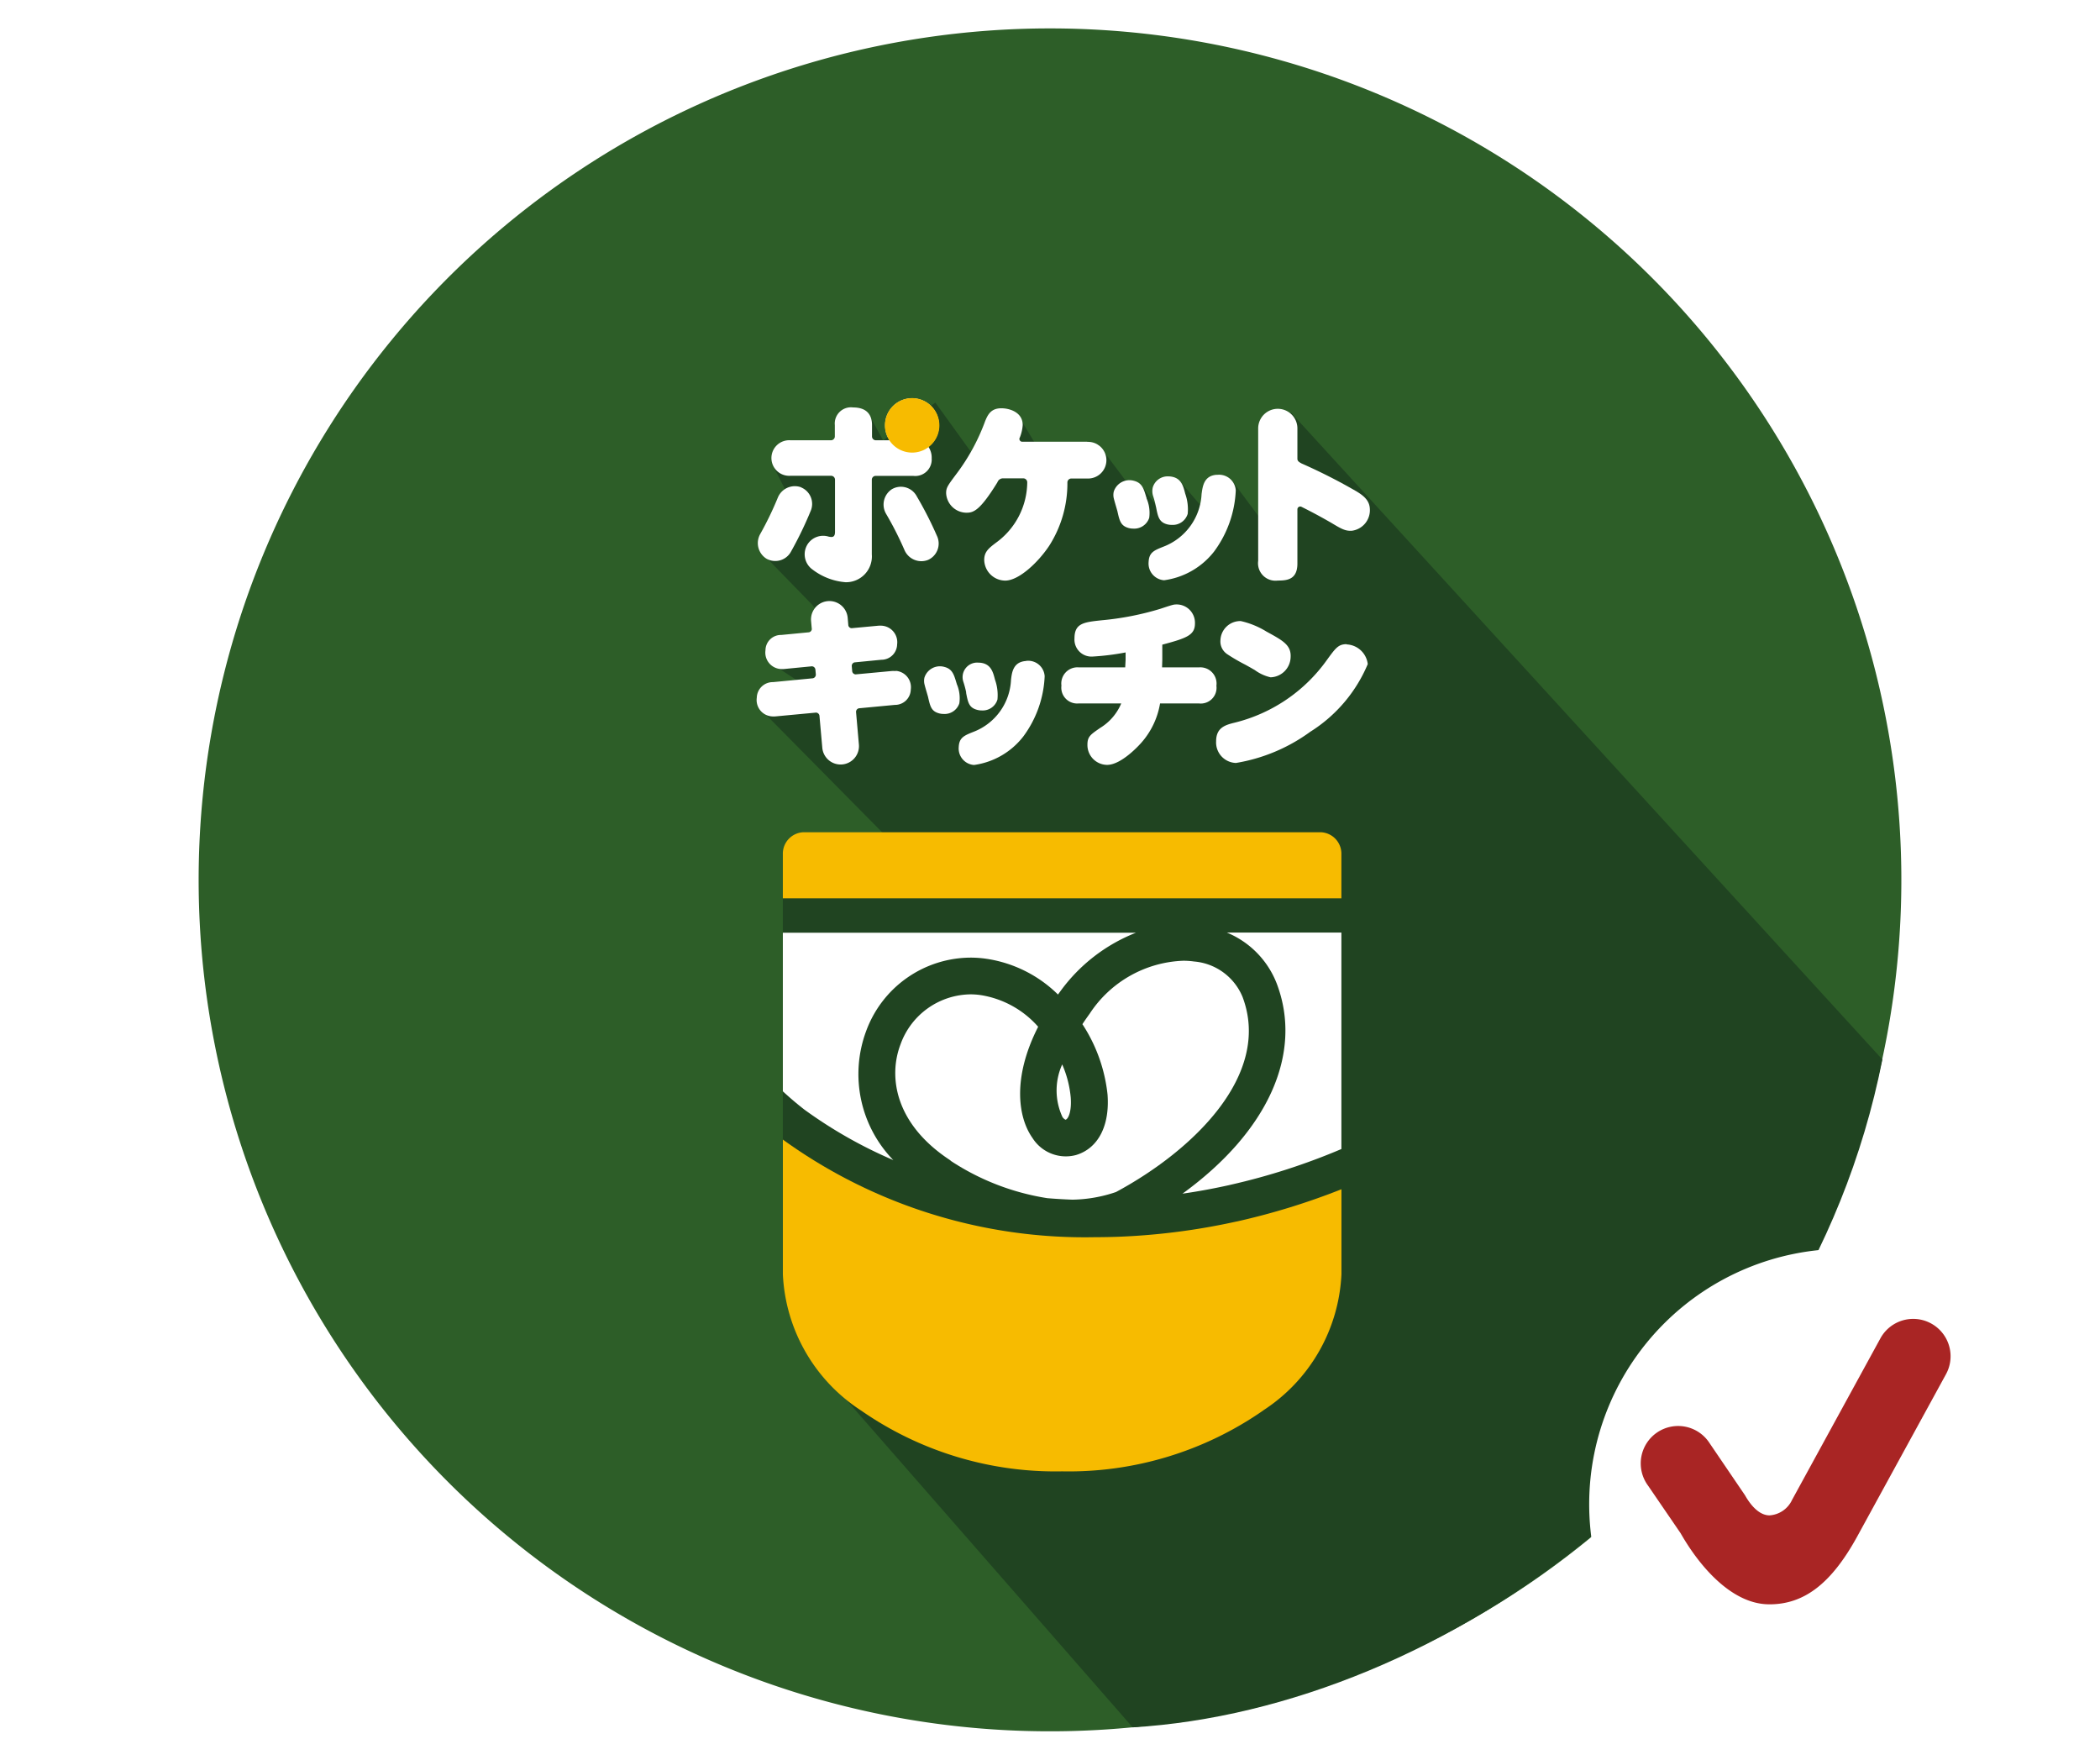 <svg xmlns="http://www.w3.org/2000/svg" xmlns:xlink="http://www.w3.org/1999/xlink" width="74" height="62" viewBox="0 0 74 62">
  <defs>
    <clipPath id="clip-path">
      <rect id="長方形_1735" data-name="長方形 1735" width="60" height="60" transform="translate(0)" fill="none"/>
    </clipPath>
    <filter id="パス_3701" x="54" y="42" width="20" height="20" filterUnits="userSpaceOnUse">
      <feOffset dx="2" dy="2" input="SourceAlpha"/>
      <feGaussianBlur result="blur"/>
      <feFlood flood-color="#49231d" flood-opacity="0.302"/>
      <feComposite operator="in" in2="blur"/>
      <feComposite in="SourceGraphic"/>
    </filter>
  </defs>
  <g id="グループ_5367" data-name="グループ 5367" transform="translate(2140 -10263)">
    <rect id="長方形_2611" data-name="長方形 2611" width="74" height="62" transform="translate(-2140 10263)" fill="none"/>
    <g id="グループ_5270" data-name="グループ 5270" transform="translate(-2133 10264)">
      <g id="グループ_3509" data-name="グループ 3509" transform="translate(0 0.001)">
        <g id="グループ_3508" data-name="グループ 3508" clip-path="url(#clip-path)">
          <path id="パス_3224" data-name="パス 3224" d="M60,30A30,30,0,1,1,30,0,30,30,0,0,1,60,30" transform="translate(0 0)" fill="#2d5e28"/>
          <path id="パス_3225" data-name="パス 3225" d="M71.065,44.18,50.215,21.375,50.1,26.4,48.138,23.77l-1.13.849-.723-.849-.31,1.574-1-1.364-.291.183-1.242-1.655-2.259-.078-.423-.706-1.68,1.229-1.386-1.92-1.842,1.331-.517-.953-1.056,1.651-2.273.261.945,1.85-1.463,1.066,1.858,1.909,1.1,1.4-2.665.592,1.568,1.029-1.909.573,5.01,5.071L32.32,38.5V49.119l.914,5.536L44.647,67.711c10.843-.652,23.667-9.629,26.418-23.531" transform="translate(-11.734 -7.85)" fill="#204421"/>
        </g>
      </g>
      <g id="グループ_3511" data-name="グループ 3511" transform="translate(0 0.001)">
        <g id="グループ_3510" data-name="グループ 3510" clip-path="url(#clip-path)">
          <path id="パス_3226" data-name="パス 3226" d="M61.807,34.616c-.292,0-.387.13-.7.56a5.649,5.649,0,0,1-3.227,2.2c-.333.082-.674.167-.674.66a.722.722,0,0,0,.7.765,6.13,6.13,0,0,0,2.619-1.1,5.183,5.183,0,0,0,2.024-2.383.785.785,0,0,0-.746-.694" transform="translate(-21.352 -12.92)" fill="#fff"/>
          <path id="パス_3227" data-name="パス 3227" d="M57.662,34.469a6.455,6.455,0,0,0,.653.382c.115.063.211.117.258.145l.084.048a1.491,1.491,0,0,0,.555.255.729.729,0,0,0,.707-.705c.025-.427-.264-.585-.84-.9l-.016-.009a2.955,2.955,0,0,0-.9-.367.7.7,0,0,0-.717.673.533.533,0,0,0,.216.476" transform="translate(-21.44 -12.436)" fill="#fff"/>
          <path id="パス_3228" data-name="パス 3228" d="M36.263,34.661a.884.884,0,0,0-.151,0l-1.252.117a.127.127,0,0,1-.123-.109l-.015-.176a.126.126,0,0,1,.1-.138l.943-.092a.553.553,0,0,0,.555-.54.584.584,0,0,0-.525-.659.878.878,0,0,0-.145,0l-.934.087a.125.125,0,0,1-.115-.094l-.023-.27a.647.647,0,1,0-1.29.11l.026.292,0-.033a.126.126,0,0,1-.1.139l-.978.094a.545.545,0,0,0-.555.54.58.58,0,0,0,.519.659.757.757,0,0,0,.145,0l.965-.094a.127.127,0,0,1,.13.118v-.007l.021.237-.007-.066a.128.128,0,0,1-.107.14l-1.4.135a.562.562,0,0,0-.572.548.577.577,0,0,0,.526.659.748.748,0,0,0,.139,0l1.418-.133-.009,0a.127.127,0,0,1,.134.11l.1,1.126a.647.647,0,1,0,1.29-.109l-.1-1.142a.128.128,0,0,1,.1-.137l1.27-.12a.553.553,0,0,0,.558-.54.578.578,0,0,0-.525-.659" transform="translate(-11.707 -12.018)" fill="#fff"/>
          <path id="パス_3229" data-name="パス 3229" d="M53.363,34.6H52.054l.008-.263V33.8c.872-.232,1.151-.338,1.151-.751a.645.645,0,0,0-.632-.666c-.116,0-.124,0-.582.152a10.256,10.256,0,0,1-2.084.407c-.61.066-.947.1-.947.634a.6.6,0,0,0,.654.642,8.823,8.823,0,0,0,1.147-.144v.263l-.014.263h-1.64a.569.569,0,0,0-.607.642.558.558,0,0,0,.607.629h1.5a1.842,1.842,0,0,1-.727.853l-.026.017c-.337.234-.438.3-.438.586a.7.7,0,0,0,.692.709c.527,0,1.19-.76,1.218-.793a2.778,2.778,0,0,0,.649-1.371h1.38a.555.555,0,0,0,.606-.624.572.572,0,0,0-.606-.648" transform="translate(-18.105 -12.087)" fill="#fff"/>
          <path id="パス_3230" data-name="パス 3230" d="M37.858,22.9a.678.678,0,0,0-.118-.4.95.95,0,1,0-1.524-.755.93.93,0,0,0,.159.528h-.5a.136.136,0,0,1-.12-.127v-.407c0-.407-.231-.622-.666-.622a.571.571,0,0,0-.644.622v.4a.136.136,0,0,1-.12.134H32.873a.627.627,0,1,0,0,1.252h1.448a.138.138,0,0,1,.13.135V25.5c0,.2-.1.194-.226.168a.653.653,0,0,0-.73.254.66.66,0,0,0,.169.91,2.2,2.2,0,0,0,1.158.443.909.909,0,0,0,.926-.982V23.663a.137.137,0,0,1,.13-.135h1.329a.58.58,0,0,0,.65-.624m-.982-1.156a.288.288,0,0,1,.29-.292.3.3,0,0,1,.291.292.292.292,0,0,1-.291.292.287.287,0,0,1-.29-.292" transform="translate(-12.027 -7.762)" fill="#fff"/>
          <path id="パス_3231" data-name="パス 3231" d="M32.961,25.771a.648.648,0,0,0-.817.363,11.58,11.58,0,0,1-.624,1.29.648.648,0,0,0,.223.864.631.631,0,0,0,.872-.264,12.964,12.964,0,0,0,.678-1.4.63.63,0,0,0-.332-.849" transform="translate(-11.734 -9.604)" fill="#fff"/>
          <path id="パス_3232" data-name="パス 3232" d="M39.676,26.1a.632.632,0,0,0-.878-.247.647.647,0,0,0-.2.87A11.792,11.792,0,0,1,39.246,28a.647.647,0,0,0,.824.345.632.632,0,0,0,.315-.856,12.9,12.9,0,0,0-.709-1.388" transform="translate(-14.372 -9.616)" fill="#fff"/>
          <path id="パス_3233" data-name="パス 3233" d="M47,22.534H44.7a.1.1,0,0,1-.087-.138l0,.008a1.447,1.447,0,0,0,.109-.458c0-.468-.491-.591-.75-.591-.36,0-.476.212-.575.458a7.177,7.177,0,0,1-1.013,1.858c-.312.418-.36.483-.36.678a.723.723,0,0,0,.719.686c.25,0,.478-.082,1.088-1.071l0-.006c.011-.019.022-.036.033-.056a.218.218,0,0,1,.147-.078h.735a.14.14,0,0,1,.136.14l0,0a2.65,2.65,0,0,1-1.1,2.127c-.249.19-.416.315-.416.608a.746.746,0,0,0,.74.728c.476,0,1.153-.631,1.549-1.226a4.08,4.08,0,0,0,.642-2.231v0a.14.14,0,0,1,.134-.14H47a.646.646,0,1,0,0-1.291" transform="translate(-15.684 -7.971)" fill="#fff"/>
          <path id="パス_3234" data-name="パス 3234" d="M63.045,24.3a19.706,19.706,0,0,0-1.947-.99c-.1-.056-.139-.084-.147-.155V22.075a.691.691,0,1,0-1.382,0v4.666a.615.615,0,0,0,.693.694c.314,0,.689-.025.689-.6v-1.91a.1.1,0,0,1,.135-.092c.523.259.893.474,1.045.56.362.217.5.3.735.288a.73.73,0,0,0,.638-.77c-.011-.245-.144-.422-.46-.611" transform="translate(-22.233 -7.981)" fill="#fff"/>
          <path id="パス_3235" data-name="パス 3235" d="M52.6,26.023,52.588,26c-.09-.305-.149-.506-.435-.579a.58.58,0,0,0-.71.377.51.51,0,0,0,.006.264c.008.036.041.152.072.258.022.074.041.143.048.167.078.348.117.523.407.6a.632.632,0,0,0,.149.018.556.556,0,0,0,.566-.379,1.287,1.287,0,0,0-.1-.7" transform="translate(-19.195 -9.481)" fill="#fff"/>
          <path id="パス_3236" data-name="パス 3236" d="M53.75,26.253c.068.352.106.545.4.621a.626.626,0,0,0,.154.018.55.55,0,0,0,.563-.389,1.635,1.635,0,0,0-.087-.71c-.064-.254-.131-.515-.431-.59a.662.662,0,0,0-.16-.02.546.546,0,0,0-.553.391.566.566,0,0,0,.012.3,2.968,2.968,0,0,1,.1.382" transform="translate(-20.015 -9.399)" fill="#fff"/>
          <path id="パス_3237" data-name="パス 3237" d="M55.812,25.091c-.458.028-.5.411-.537.675a2.094,2.094,0,0,1-1.344,1.858c-.327.131-.508.2-.523.542a.59.59,0,0,0,.528.64h.028A2.689,2.689,0,0,0,55.712,27.8a3.893,3.893,0,0,0,.767-2.159.589.589,0,0,0-.667-.546" transform="translate(-19.933 -9.364)" fill="#fff"/>
          <path id="パス_3238" data-name="パス 3238" d="M41.936,36.48l-.008-.025c-.09-.3-.147-.5-.429-.571a.572.572,0,0,0-.7.372.514.514,0,0,0,.005.259c.008.036.04.15.071.254.022.073.041.142.048.165.077.344.116.515.4.589a.611.611,0,0,0,.147.018.546.546,0,0,0,.557-.374,1.262,1.262,0,0,0-.093-.687" transform="translate(-15.222 -13.387)" fill="#fff"/>
          <path id="パス_3239" data-name="パス 3239" d="M43.072,36.707c.067.347.1.537.4.612a.593.593,0,0,0,.152.019.542.542,0,0,0,.554-.383,1.61,1.61,0,0,0-.086-.7c-.063-.249-.13-.506-.424-.582a.663.663,0,0,0-.157-.019.513.513,0,0,0-.533.678,3.339,3.339,0,0,1,.1.377" transform="translate(-16.03 -13.307)" fill="#fff"/>
          <path id="パス_3240" data-name="パス 3240" d="M45.105,35.561c-.452.028-.5.4-.53.666a2.062,2.062,0,0,1-1.326,1.831c-.323.129-.5.2-.516.534a.582.582,0,0,0,.521.631h.028a2.654,2.654,0,0,0,1.724-1,3.832,3.832,0,0,0,.755-2.127.581.581,0,0,0-.656-.539" transform="translate(-15.949 -13.272)" fill="#fff"/>
          <path id="パス_3241" data-name="パス 3241" d="M40.5,21.741a.96.96,0,1,1-.96-.958.962.962,0,0,1,.96.958" transform="translate(-14.398 -7.757)" fill="#f7bb00"/>
          <path id="パス_3242" data-name="パス 3242" d="M56.95,59.731c-.533.118-1.084.221-1.638.3,3.015-2.186,4.257-4.94,3.323-7.4a3.19,3.19,0,0,0-1.759-1.8h4.036v7.627a22.885,22.885,0,0,1-3.9,1.258v0Z" transform="translate(-20.644 -18.974)" fill="#fff"/>
          <path id="パス_3243" data-name="パス 3243" d="M41.076,59.424c-1.93-1.277-2.158-2.937-1.727-4.065a2.654,2.654,0,0,1,2.468-1.764,2.512,2.512,0,0,1,.363.027A3.4,3.4,0,0,1,44.2,54.737c-.919,1.8-.71,3.2-.2,3.919a1.39,1.39,0,0,0,1.535.6c.777-.233,1.191-1.028,1.11-2.127a5.6,5.6,0,0,0-.886-2.483c.081-.124.169-.249.259-.374a4.121,4.121,0,0,1,3.292-1.861,2.661,2.661,0,0,1,.38.026A2.028,2.028,0,0,1,51.4,53.681c1.044,2.749-1.755,5.426-4.458,6.879a4.946,4.946,0,0,1-1.541.269c-.3-.011-.6-.029-.882-.053a8.6,8.6,0,0,1-3.4-1.315l0-.006Z" transform="translate(-14.617 -19.561)" fill="#fff"/>
          <path id="パス_3244" data-name="パス 3244" d="M36.745,58.851a16.111,16.111,0,0,1-3.137-1.779c-.266-.206-.519-.423-.763-.647V50.837H45.287a6,6,0,0,0-2.674,2.078c-.024.033-.049.065-.072.1a4.542,4.542,0,0,0-2.536-1.262,3.857,3.857,0,0,0-.549-.039,3.939,3.939,0,0,0-3.68,2.6,4.35,4.35,0,0,0,.968,4.541" transform="translate(-12.259 -18.974)" fill="#fff"/>
          <path id="パス_3245" data-name="パス 3245" d="M48.555,60.187a.265.265,0,0,1-.108-.1,2.223,2.223,0,0,1-.007-1.848,3.734,3.734,0,0,1,.3,1.161c.036.466-.072.755-.184.789" transform="translate(-18.01 -21.736)" fill="#fff"/>
          <path id="パス_3246" data-name="パス 3246" d="M33.573,45.187H51.8a.756.756,0,0,1,.727.763v1.566H32.845V45.95a.756.756,0,0,1,.728-.763" transform="translate(-12.259 -16.865)" fill="#f7bb00"/>
          <path id="パス_3247" data-name="パス 3247" d="M49.772,72.01a12,12,0,0,1-7.086,2.145A12,12,0,0,1,35.6,72.01a6.048,6.048,0,0,1-2.754-4.8V62.465a18.156,18.156,0,0,0,11,3.439c.264,0,.533-.005.8-.014a23.425,23.425,0,0,0,4.152-.531v0l.056-.011a24.507,24.507,0,0,0,3.675-1.133v2.991a6.047,6.047,0,0,1-2.755,4.8" transform="translate(-12.259 -23.314)" fill="#f7bb00"/>
        </g>
      </g>
    </g>
    <g id="グループ_5275" data-name="グループ 5275" transform="translate(-2361 9641)">
      <g transform="matrix(1, 0, 0, 1, 221, 622)" filter="url(#パス_3701)">
        <path id="パス_3701-2" data-name="パス 3701" d="M18,9A9,9,0,1,1,9,0a9,9,0,0,1,9,9" transform="translate(54 42)" fill="#fff"/>
      </g>
      <path id="パス_3702" data-name="パス 3702" d="M7.318,13.051H7.276c-1.248-.018-2.372-1.245-3.093-2.506L3.033,8.864A1.318,1.318,0,1,1,5.208,7.377L6.454,9.21c.147.261.451.7.857.708a.944.944,0,0,0,.8-.544l3.114-5.694a1.317,1.317,0,0,1,2.311,1.264L10.4,10.676c-.907,1.646-1.863,2.376-3.082,2.376" transform="translate(276.037 665.475)" fill="#a92524"/>
    </g>
  </g>
</svg>

